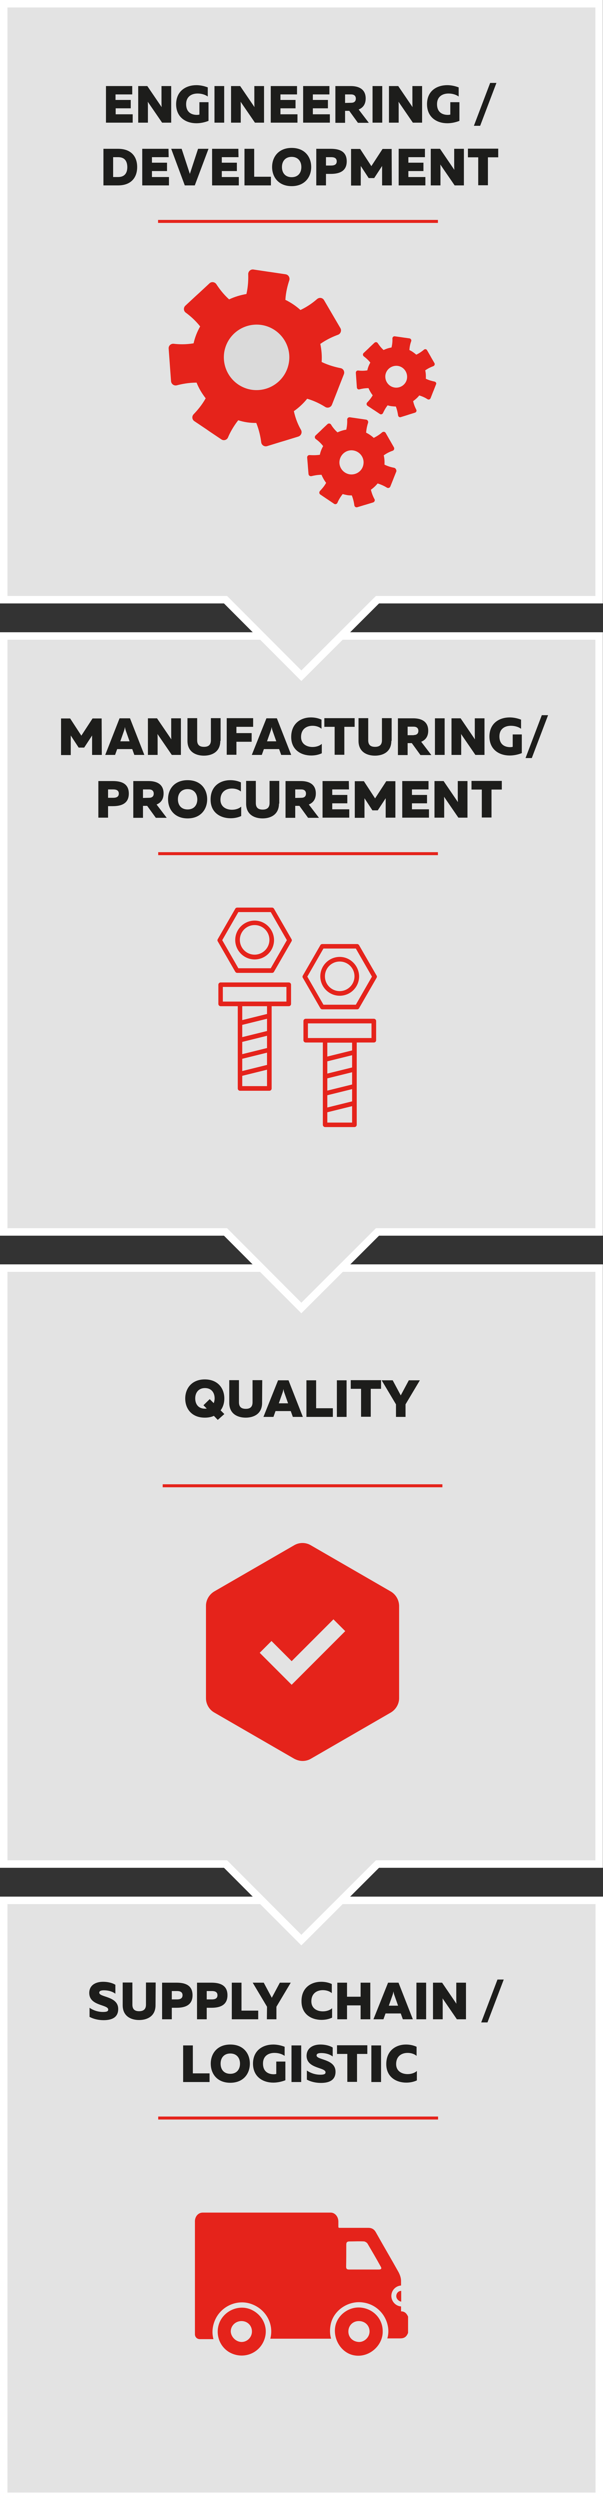 <?xml version="1.0" encoding="utf-8"?>
<!-- Generator: Adobe Illustrator 25.4.1, SVG Export Plug-In . SVG Version: 6.00 Build 0)  -->
<svg version="1.1" id="Livello_1" xmlns="http://www.w3.org/2000/svg" xmlns:xlink="http://www.w3.org/1999/xlink" x="0px" y="0px"
	 viewBox="0 0 404 1673.4" style="enable-background:new 0 0 404 1673.4;" xml:space="preserve">
<rect x="0" y="0" width="404" height="1673.4" fill="#333333" stroke="none"/>
<style type="text/css">
	.st0{fill:#E3E3E3;stroke:#FFFFFF;stroke-width:5;stroke-miterlimit:10;}
	.st1{fill:none;stroke:#E5231B;stroke-width:2;stroke-miterlimit:10;}
	.st2{fill:none;}
	.st3{enable-background:new    ;}
	.st4{fill:#1D1D1B;}
	.st5{fill:#E5231B;}
	.st6{fill:#DADADA;}
</style>
<g>
	<g>
		<polyline class="st0" points="401.5,1522.4 401.5,1670.9 2.5,1670.9 2.5,1272 401.5,1272 401.5,1420.5 401.5,1522.4 		"/>
		<line class="st1" x1="293.5" y1="1417.7" x2="106" y2="1417.7"/>
		<g>
			<rect x="31.3" y="1327.1" class="st2" width="339.5" height="121.6"/>
			<g class="st3">
				<path class="st4" d="M69.1,1326.5c3,0,6.1,0.7,8.2,2v6c-2.1-1.6-4.9-2.3-7.7-2.3c-2.4,0-3.1,0.7-3.1,1.6
					c0,3.2,12.7,2.2,12.7,10.9c0,5.8-4.4,7.5-9.8,7.5c-3.5,0-6.8-0.8-9.4-2.2v-6.1c2.9,2,6.1,2.8,8.9,2.8c2.6,0,3.6-0.4,3.6-1.6
					c0-3.5-12.7-2.3-12.7-11.1C59.8,1328.8,64,1326.5,69.1,1326.5z"/>
				<path class="st4" d="M104.2,1342.2c0,7.4-5.6,9.9-11,9.9s-11-2.5-11-9.9V1327h6.5v14.8c0,3.3,1.8,4.4,4.5,4.4
					c2.8,0,4.6-1.2,4.6-4.4V1327h6.5L104.2,1342.2L104.2,1342.2z"/>
				<path class="st4" d="M129,1335.5c0,6.4-4.6,8.4-10.7,8.4h-3.2v7.7h-6.5v-24.5h9.7C124.4,1327.1,129,1329,129,1335.5z
					 M118.6,1332.7h-3.5v5.6h3.5c2,0,3.7-0.6,3.7-2.8C122.3,1333.3,120.6,1332.7,118.6,1332.7z"/>
				<path class="st4" d="M152.4,1335.5c0,6.4-4.6,8.4-10.7,8.4h-3.2v7.7H132v-24.5h9.7C147.7,1327.1,152.4,1329,152.4,1335.5z
					 M142,1332.7h-3.5v5.6h3.5c2,0,3.7-0.6,3.7-2.8C145.7,1333.3,144,1332.7,142,1332.7z"/>
				<path class="st4" d="M161.8,1345.8H173v5.8h-17.7v-24.5h6.5V1345.8z"/>
				<path class="st4" d="M178.9,1343.2l-9.6-16.1h7.4l5.4,10.1l5.4-10.1h7.3l-9.6,16.1v8.4h-6.4L178.9,1343.2L178.9,1343.2z"/>
				<path class="st4" d="M215.2,1326.5c2.5,0,5,0.5,7.1,1.5v6.1c-1.5-1.3-3.7-2-6-2c-3.9,0-7.7,2.1-7.7,7.5c0,4.8,3.9,6.7,7.7,6.7
					c2.5,0,4.8-0.8,6.2-2.1v6.3c-2.1,1-4.6,1.5-7.1,1.5c-6.7,0-13.4-3.7-13.4-12.4C201.9,1330.4,208.5,1326.5,215.2,1326.5z"/>
				<path class="st4" d="M248.1,1351.6h-6.5v-9.3h-9.1v9.3H226v-24.5h6.5v9.4h9.1v-9.4h6.5V1351.6z"/>
				<path class="st4" d="M260,1327.1h7l9.6,24.5h-6.7l-1.4-3.9h-10.2l-1.4,3.9h-6.7L260,1327.1z M266.7,1342.5l-2.5-7.1
					c-0.2-0.6-0.4-1.2-0.6-2.5c-0.2,1.3-0.4,1.9-0.6,2.5l-2.5,7.1H266.7z"/>
				<path class="st4" d="M285.5,1351.6H279v-24.5h6.5V1351.6z"/>
				<path class="st4" d="M290.1,1327.1h6.1l9.6,14.1c-0.1-1.2-0.1-2.7-0.1-4.1v-10h6.5v24.5h-6.1l-9.6-14c0.1,1.2,0.1,2.7,0.1,4v10
					h-6.5V1327.1z"/>
				<path class="st4" d="M333.3,1325h4.2l-10.9,28.7h-4.2L333.3,1325z"/>
			</g>
			<g class="st3">
				<path class="st4" d="M129.2,1387.8h11.2v5.8h-17.7v-24.5h6.5V1387.8z"/>
				<path class="st4" d="M154.3,1368.5c8.8,0,13.1,6,13.1,12.8s-4.4,12.8-13.1,12.8c-8.8,0-13.1-6-13.1-12.8
					S145.6,1368.5,154.3,1368.5z M154.3,1374.5c-4.2,0-6.5,2.9-6.5,6.8s2.2,6.8,6.5,6.8c4.2,0,6.5-2.9,6.5-6.8
					S158.5,1374.5,154.3,1374.5z"/>
				<path class="st4" d="M183.1,1368.5c2.6,0,5.3,0.6,7.6,1.5v6.1c-1.8-1.3-4.3-2-6.8-2c-4,0-7.7,2-7.7,7.1c0,6.1,4.4,7.2,7.2,7.2
					c0.7,0,1.3-0.1,1.7-0.2v-8.3h6.1v12.5c-2.5,1-5.4,1.6-8.1,1.6c-7,0-13.6-3.9-13.6-12.8C169.6,1372.2,176.3,1368.5,183.1,1368.5z
					"/>
				<path class="st4" d="M201.8,1393.6h-6.5v-24.5h6.5V1393.6z"/>
				<path class="st4" d="M214.7,1368.5c3,0,6.1,0.7,8.2,2v6c-2.1-1.6-4.9-2.3-7.7-2.3c-2.4,0-3.1,0.7-3.1,1.6
					c0,3.2,12.7,2.2,12.7,10.9c0,5.8-4.4,7.5-9.8,7.5c-3.5,0-6.8-0.8-9.4-2.2v-6.1c2.9,2,6.1,2.8,8.9,2.8c2.6,0,3.6-0.4,3.6-1.6
					c0-3.5-12.7-2.3-12.7-11.1C205.5,1370.8,209.7,1368.5,214.7,1368.5z"/>
				<path class="st4" d="M246.1,1374.8h-6.9v18.7h-6.5v-18.7h-6.9v-5.8h20.3L246.1,1374.8L246.1,1374.8z"/>
				<path class="st4" d="M255.3,1393.6h-6.5v-24.5h6.5V1393.6z"/>
				<path class="st4" d="M272,1368.5c2.5,0,5,0.5,7.1,1.5v6.1c-1.5-1.3-3.7-2-6-2c-3.9,0-7.7,2.1-7.7,7.5c0,4.8,3.9,6.7,7.7,6.7
					c2.5,0,4.8-0.8,6.2-2.1v6.3c-2.1,1-4.6,1.5-7.1,1.5c-6.7,0-13.4-3.7-13.4-12.4C258.8,1372.4,265.4,1368.5,272,1368.5z"/>
			</g>
		</g>
		<path class="st5" d="M224.8,1556.4c-2.1,8.8,3.7,18.8,12.8,20.2c9.8,1.6,19.1-6.7,18.8-16.3c0-7.9-5.8-14.4-13.7-15.6
			C234.8,1543.4,226.7,1548.7,224.8,1556.4z M233.4,1560.6c0-4,3-7,7-7c4.2,0,7.2,3,7.2,7c0,3.7-3.3,7-7,7
			C236.4,1567.5,233.4,1564.5,233.4,1560.6z"/>
		<path class="st5" d="M147.4,1553.8c-3.5,7.4-0.9,16.5,6.3,20.7c9.1,5.1,20.2,0.9,23.5-8.8c2.8-8.1-1.4-16.7-9.5-20
			C160.2,1542.7,151.1,1546.2,147.4,1553.8z M154.6,1560.6c0-4,3.3-7,7.2-7c4,0,7,3,7,7c0,3.7-3,7-7,7
			C158.1,1567.5,154.8,1564.3,154.6,1560.6z"/>
		<path class="st5" d="M268.8,1540.6c0-2.6,0-4.9,0-7.2c-1.9,0-3.3,1.6-3.3,3.5C265.5,1538.7,267.1,1540.3,268.8,1540.6z"/>
		<path class="st5" d="M130.6,1487.3v75.1c0,1.9,1.4,3.3,3.3,3.3h9.1c-1.2-4.4-0.7-9.1,1.4-13.5c4.4-9.1,15.3-13.5,24.6-9.8
			c9.5,3.7,14.6,13.5,12.1,23h40.7c-0.9-3.3-0.9-6.5-0.2-9.8c2.1-9.5,12.1-16,21.9-14.4c9.5,1.4,16.5,9.5,16.7,19.1
			c0,1.6-0.2,3.3-0.7,4.9h8.6c2.6,0,4.2-0.9,5.3-3.7v-10.9c-0.9-1.9-2.1-3.5-4.7-3.5v-3.3c-3.5-0.2-6.5-3.3-6.5-7s2.8-6.7,6.5-7
			c0-0.9,0-2.1,0-3c0-2.1-0.7-4-1.6-5.8c-4.9-8.8-10-17.4-15.1-26.5c-1.2-2.3-2.8-3.3-5.3-3.3c-3.5,0-16,0-19.3,0
			c-0.5,0-0.7-0.2-0.7-0.7v-3.5c0-3.3-2.3-6-5.1-6h-85.8C132.7,1481,130.4,1483.8,130.6,1487.3z M232,1502.4c0-1.4,0.5-2.1,2.1-2.1
			c3.3,0,6.7-0.2,10,0c0.7,0.2,1.6,0.7,2.1,1.4c3,5.1,6,10.2,8.8,15.3c0.9,1.4,0.5,2.1-1.2,2.1c-3.5,0-16.7,0-20,0
			c-1.4,0-1.9-0.5-1.9-1.9C232,1512.4,232,1507.6,232,1502.4z"/>
	</g>
	<g>
		<polygon class="st0" points="2.5,848.8 2.5,1247.7 151.1,1247.7 201.9,1298.6 252.9,1247.7 401.4,1247.7 401.4,1099.2 
			401.4,997.3 401.4,848.8 		"/>
		<g>
			<line class="st1" x1="296.4" y1="994.5" x2="109" y2="994.5"/>
			<g>
				<rect x="32.9" y="923.9" class="st2" width="339.5" height="60.8"/>
				<g class="st3">
					<path class="st4" d="M143.3,947.7c-1.7,0.8-3.7,1.2-6.1,1.2c-8.8,0-13.1-6-13.1-12.8s4.4-12.8,13.1-12.8
						c8.8,0,13.1,6,13.1,12.8c0,2.9-0.8,5.7-2.5,7.9l2.5,2.5l-4.4,3.9L143.3,947.7z M137.3,942.9c0.4,0,0.8,0,1.2-0.1l-2.2-2.2
						l4.2-4.1l2.7,2.7c0.3-0.9,0.6-2,0.6-3.2c0-3.9-2.2-6.9-6.5-6.9c-4.2,0-6.5,3-6.5,6.9C130.8,940,133,942.9,137.3,942.9z"/>
					<path class="st4" d="M175.6,939c0,7.4-5.6,9.9-11,9.9s-11-2.5-11-9.9v-15.2h6.5v14.8c0,3.3,1.8,4.4,4.6,4.4s4.5-1.2,4.5-4.4
						v-14.8h6.5L175.6,939L175.6,939z"/>
					<path class="st4" d="M186.3,923.9h7l9.6,24.5h-6.7l-1.4-3.9h-10.2l-1.4,3.9h-6.7L186.3,923.9z M193,939.3l-2.5-7.1
						c-0.2-0.6-0.4-1.2-0.6-2.5c-0.2,1.3-0.4,1.9-0.6,2.5l-2.5,7.1H193z"/>
					<path class="st4" d="M211.8,942.6H223v5.8h-17.7v-24.5h6.5V942.6z"/>
					<path class="st4" d="M232.2,948.4h-6.5v-24.5h6.5V948.4z"/>
					<path class="st4" d="M255.3,929.6h-6.9v18.7h-6.5v-18.7H235v-5.8h20.3L255.3,929.6L255.3,929.6z"/>
					<path class="st4" d="M265.3,940l-9.6-16.1h7.4l5.4,10.1l5.4-10.1h7.4l-9.6,16.1v8.4h-6.4L265.3,940L265.3,940z"/>
				</g>
			</g>
			<path class="st5" d="M261.7,1065.2l-53.5-30.9c-3.4-2-7.7-2-11.1,0l-53.5,30.9c-3.4,2-5.6,5.7-5.6,9.6v61.9c0,4,2.2,7.7,5.6,9.6
				l53.5,30.9c1.7,0.9,3.6,1.5,5.6,1.5s3.9-0.5,5.6-1.5l53.5-30.9c3.4-2,5.6-5.7,5.6-9.6v-61.9
				C267.3,1070.9,265.2,1067.2,261.7,1065.2z M195.4,1127.7l-21.4-21.4l7.9-7.9l13.5,13.5l28-28l7.9,7.9L195.4,1127.7z"/>
		</g>
	</g>
	<g>
		<polygon class="st0" points="2.5,425.7 2.5,824.6 151.1,824.6 201.9,875.5 252.9,824.6 401.4,824.6 401.4,676.1 401.4,574.2 
			401.4,425.7 		"/>
		<g>
			<line class="st1" x1="293.4" y1="571.4" x2="106" y2="571.4"/>
			<g>
				<rect x="31.3" y="480.8" class="st2" width="339.5" height="121.6"/>
				<g class="st3">
					<path class="st4" d="M68.2,505.3h-6.5v-13l-5.3,8.1h-3.7l-5.3-8.1v13.1h-6.5v-24.5H47l7.5,11.5l7.5-11.5h6.1L68.2,505.3
						L68.2,505.3z"/>
					<path class="st4" d="M80.1,480.8h7l9.6,24.5H90l-1.4-3.9H78.5l-1.4,3.9h-6.6L80.1,480.8z M86.8,496.2l-2.5-7.1
						c-0.2-0.6-0.4-1.2-0.6-2.5c-0.2,1.3-0.4,1.9-0.6,2.5l-2.5,7.1H86.8z"/>
					<path class="st4" d="M99.1,480.8h6.1l9.6,14.1c-0.1-1.2-0.1-2.7-0.1-4.1v-10h6.5v24.5h-6.1l-9.6-14c0.1,1.2,0.1,2.7,0.1,4v10
						h-6.5V480.8z"/>
					<path class="st4" d="M147.6,495.9c0,7.4-5.6,9.9-11,9.9s-11-2.5-11-9.9v-15.2h6.5v14.8c0,3.3,1.8,4.4,4.6,4.4s4.6-1.2,4.6-4.4
						v-14.8h6.5v15.2H147.6z"/>
					<path class="st4" d="M169.6,486.5h-11.2v4.2h10.2v5.8h-10.2v8.7h-6.5v-24.5h17.7V486.5z"/>
					<path class="st4" d="M178.5,480.8h7l9.6,24.5h-6.7l-1.4-3.9h-10.2l-1.4,3.9h-6.7L178.5,480.8z M185.1,496.2l-2.5-7.1
						c-0.2-0.6-0.4-1.2-0.6-2.5c-0.2,1.3-0.4,1.9-0.6,2.5l-2.5,7.1H185.1z"/>
					<path class="st4" d="M208.3,480.2c2.5,0,5,0.5,7.1,1.5v6.1c-1.5-1.3-3.7-2-6-2c-3.9,0-7.7,2.1-7.7,7.5c0,4.8,3.9,6.7,7.7,6.7
						c2.5,0,4.8-0.8,6.2-2.1v6.3c-2.1,1-4.6,1.5-7.1,1.5c-6.7,0-13.4-3.7-13.4-12.4C195.1,484.1,201.7,480.2,208.3,480.2z"/>
					<path class="st4" d="M237.6,486.5h-6.9v18.7h-6.5v-18.7h-6.9v-5.8h20.3L237.6,486.5L237.6,486.5z"/>
					<path class="st4" d="M262.2,495.9c0,7.4-5.6,9.9-11,9.9s-11-2.5-11-9.9v-15.2h6.5v14.8c0,3.3,1.8,4.4,4.6,4.4s4.6-1.2,4.6-4.4
						v-14.8h6.5v15.2H262.2z"/>
					<path class="st4" d="M266.6,480.8h10.3c5,0,10,1.8,10,8.3c0,4.1-2,6.3-4.7,7.4l6.8,8.9h-7.3l-5.8-8h-2.8v8h-6.5V480.8z
						 M277.2,492c1.9,0,3.1-0.9,3.1-2.8s-1.3-2.8-3.1-2.8h-4.1v5.7h4.1V492z"/>
					<path class="st4" d="M297.9,505.3h-6.5v-24.5h6.5V505.3z"/>
					<path class="st4" d="M302.5,480.8h6.1l9.6,14.1c-0.1-1.2-0.1-2.7-0.1-4.1v-10h6.5v24.5h-6.1l-9.6-14c0.1,1.2,0.1,2.7,0.1,4v10
						h-6.5V480.8z"/>
					<path class="st4" d="M341.5,480.2c2.6,0,5.3,0.6,7.6,1.5v6.1c-1.8-1.3-4.3-2-6.8-2c-4,0-7.7,2-7.7,7.1c0,6.1,4.4,7.2,7.2,7.2
						c0.7,0,1.3-0.1,1.7-0.2v-8.3h6.1v12.5c-2.5,1-5.4,1.6-8.1,1.6c-7,0-13.6-3.9-13.6-12.8C328,483.9,334.7,480.2,341.5,480.2z"/>
					<path class="st4" d="M363,478.7h4.2l-10.9,28.7h-4.2L363,478.7z"/>
					<path class="st4" d="M86.3,531.2c0,6.4-4.6,8.4-10.7,8.4h-3.2v7.7h-6.5v-24.5h9.7C81.7,522.8,86.3,524.7,86.3,531.2z
						 M75.9,528.4h-3.5v5.6h3.5c2,0,3.7-0.6,3.7-2.8S77.9,528.4,75.9,528.4z"/>
					<path class="st4" d="M89.3,522.8h10.3c5,0,10,1.8,10,8.3c0,4.1-2,6.3-4.7,7.4l6.8,8.9h-7.3l-5.8-8h-2.8v8h-6.5V522.8z
						 M99.9,534c1.9,0,3.1-0.9,3.1-2.8c0-1.9-1.3-2.8-3.1-2.8h-4.1v5.7L99.9,534L99.9,534z"/>
					<path class="st4" d="M125.7,522.2c8.8,0,13.1,6,13.1,12.8s-4.4,12.8-13.1,12.8s-13.1-6-13.1-12.8
						C112.5,528.2,116.9,522.2,125.7,522.2z M125.7,528.2c-4.2,0-6.5,2.9-6.5,6.8c0,3.9,2.2,6.8,6.5,6.8s6.5-2.9,6.5-6.8
						C132.1,531.1,129.9,528.2,125.7,528.2z"/>
					<path class="st4" d="M154.3,522.2c2.5,0,5,0.5,7.1,1.5v6.1c-1.5-1.3-3.7-2-6-2c-3.9,0-7.7,2.1-7.7,7.5c0,4.8,3.9,6.7,7.7,6.7
						c2.5,0,4.8-0.8,6.2-2.1v6.3c-2.1,1-4.6,1.5-7.1,1.5c-6.7,0-13.4-3.7-13.4-12.4C141,526.1,147.6,522.2,154.3,522.2z"/>
					<path class="st4" d="M186.9,537.9c0,7.4-5.6,9.9-11,9.9s-11-2.5-11-9.9v-15.2h6.5v14.8c0,3.3,1.8,4.4,4.6,4.4s4.6-1.2,4.6-4.4
						v-14.8h6.5v15.2H186.9z"/>
					<path class="st4" d="M191.3,522.8h10.3c5,0,10,1.8,10,8.3c0,4.1-2,6.3-4.7,7.4l6.8,8.9h-7.3l-5.8-8h-2.8v8h-6.5V522.8z
						 M201.9,534c1.9,0,3.1-0.9,3.1-2.8c0-1.9-1.3-2.8-3.1-2.8h-4.1v5.7L201.9,534L201.9,534z"/>
					<path class="st4" d="M233.8,528.4h-11.2v3.7h10.1v5.6h-10.1v4H234v5.6h-17.9v-24.5h17.6L233.8,528.4L233.8,528.4L233.8,528.4z"
						/>
					<path class="st4" d="M264.9,547.3h-6.5v-13l-5.3,8.1h-3.6l-5.3-8.1v13.1h-6.5v-24.5h6.1l7.5,11.5l7.5-11.5h6.1V547.3
						L264.9,547.3z"/>
					<path class="st4" d="M287.2,528.4H276v3.7h10.1v5.6H276v4h11.4v5.6h-17.9v-24.5h17.6v5.6L287.2,528.4L287.2,528.4z"/>
					<path class="st4" d="M291.1,522.8h6.1l9.6,14.1c-0.1-1.2-0.1-2.7-0.1-4.1v-10h6.5v24.5h-6.1l-9.6-14c0.1,1.2,0.1,2.7,0.1,4v10
						h-6.5V522.8z"/>
					<path class="st4" d="M336.2,528.5h-6.9v18.7h-6.5v-18.7h-6.9v-5.8h20.3V528.5L336.2,528.5z"/>
				</g>
			</g>
			<path class="st5" d="M170.6,616.2c-7.1,0-13,5.8-13,13c0,7.1,5.8,13,13,13s13-5.8,13-13C183.5,622,177.7,616.2,170.6,616.2z
				 M170.6,639c-5.5,0-9.9-4.4-9.9-9.9s4.4-9.9,9.9-9.9s9.9,4.4,9.9,9.9S176,639,170.6,639z"/>
			<path class="st5" d="M227.6,640.5c-7.1,0-13,5.8-13,13c0,7.1,5.8,13,13,13s13-5.8,13-13C240.5,646.4,234.7,640.5,227.6,640.5z
				 M227.6,663.4c-5.5,0-9.9-4.4-9.9-9.9s4.4-9.9,9.9-9.9s9.9,4.4,9.9,9.9S233,663.4,227.6,663.4z"/>
			<path class="st5" d="M195.3,628.6l-11.7-20.3c-0.3-0.5-0.8-0.8-1.3-0.8h-23.4c-0.5,0-1.1,0.3-1.3,0.8l-11.7,20.3
				c-0.3,0.5-0.3,1.1,0,1.5l11.7,20.3c0.3,0.5,0.8,0.8,1.3,0.8h23.4c0.5,0,1.1-0.3,1.3-0.8l11.7-20.3
				C195.6,629.7,195.6,629.1,195.3,628.6z M181.4,648.1h-21.7l-10.8-18.8l10.8-18.8h21.7l10.8,18.8L181.4,648.1z"/>
			<path class="st5" d="M195,672v-12.9c0-0.8-0.7-1.5-1.5-1.5h-45.7c-0.8,0-1.5,0.7-1.5,1.5V672c0,0.8,0.7,1.5,1.5,1.5h11.5v55.1
				c0,0.8,0.7,1.5,1.5,1.5h19.7c0.8,0,1.5-0.7,1.5-1.5v-55.1h11.5C194.3,673.5,195,672.8,195,672z M178.9,701.5l-16.6,4.1v-8.2
				l16.6-4.1V701.5z M162.3,708.7l16.6-4.1v8.2l-16.6,4.1V708.7z M178.9,690.1l-16.6,4.1V686l16.6-4.1V690.1z M162.3,727v-6.9
				l16.6-4.1v11H162.3z M178.9,678.7l-16.6,4.1v-9.3h16.6V678.7z M191.9,670.4h-42.6v-9.8h42.6V670.4z"/>
			<path class="st5" d="M252.3,653l-11.7-20.3c-0.3-0.5-0.8-0.8-1.3-0.8h-23.4c-0.5,0-1.1,0.3-1.3,0.8L202.9,653
				c-0.3,0.5-0.3,1.1,0,1.5l11.7,20.3c0.3,0.5,0.8,0.8,1.3,0.8h23.4c0.5,0,1.1-0.3,1.3-0.8l11.7-20.3
				C252.6,654,252.6,653.4,252.3,653z M238.4,672.5h-21.7l-10.8-18.8l10.8-18.8h21.7l10.8,18.8L238.4,672.5z"/>
			<path class="st5" d="M252,696.3v-12.9c0-0.8-0.7-1.5-1.5-1.5h-45.7c-0.8,0-1.5,0.7-1.5,1.5v12.9c0,0.8,0.7,1.5,1.5,1.5h11.5v55.1
				c0,0.8,0.7,1.5,1.5,1.5h19.7c0.8,0,1.5-0.7,1.5-1.5v-55.1h11.5C251.3,697.8,252,697.2,252,696.3z M235.9,725.9l-16.6,4.1v-8.2
				l16.6-4.1V725.9z M219.3,733.1l16.6-4.1v8.2l-16.6,4.1V733.1z M235.9,714.5l-16.6,4.1v-8.2l16.6-4.1V714.5z M219.3,751.4v-6.9
				l16.6-4.1v11H219.3z M235.9,703.1l-16.6,4.1v-9.3h16.6V703.1z M248.9,694.8h-42.6V685h42.6V694.8z"/>
		</g>
	</g>
	<g>
		<polygon class="st0" points="2.5,2.5 2.5,401.4 151.1,401.4 201.9,452.3 252.9,401.4 401.4,401.4 401.4,252.9 401.4,151 
			401.4,2.5 		"/>
		<g>
			<line class="st1" x1="293.4" y1="148.2" x2="105.9" y2="148.2"/>
			<rect x="31.2" y="57.6" class="st2" width="339.5" height="121.6"/>
			<g class="st3">
				<path class="st4" d="M88.6,63.2H77.4v3.7h10.2v5.6H77.5v4h11.4v5.6H71V57.6h17.6V63.2z"/>
				<path class="st4" d="M92.6,57.6h6.1l9.6,14.1c-0.1-1.2-0.1-2.7-0.1-4.1v-10h6.5v24.5h-6.1l-9.6-14c0.1,1.2,0.1,2.7,0.1,4v10
					h-6.5V57.6z"/>
				<path class="st4" d="M131.6,57c2.6,0,5.3,0.6,7.6,1.5v6.1c-1.8-1.3-4.3-2-6.8-2c-4,0-7.7,2-7.7,7.1c0,6.1,4.4,7.2,7.2,7.2
					c0.7,0,1.3-0.1,1.7-0.2v-8.3h6.1v12.5c-2.5,1-5.4,1.6-8.1,1.6c-7,0-13.6-3.9-13.6-12.8C118.1,60.7,124.8,57,131.6,57z"/>
				<path class="st4" d="M150.2,82.1h-6.5V57.6h6.5V82.1z"/>
				<path class="st4" d="M154.8,57.6h6.1l9.6,14.1c-0.1-1.2-0.1-2.7-0.1-4.1v-10h6.5v24.5h-6.1l-9.6-14c0.1,1.2,0.1,2.7,0.1,4v10
					h-6.5V57.6z"/>
				<path class="st4" d="M199.1,63.2h-11.2v3.7H198v5.6h-10.1v4h11.4v5.6h-17.9V57.6H199v5.6C199,63.2,199.1,63.2,199.1,63.2z"/>
				<path class="st4" d="M220.7,63.2h-11.1v3.7h10.1v5.6h-10.1v4H221v5.6h-17.9V57.6h17.6L220.7,63.2L220.7,63.2z"/>
				<path class="st4" d="M224.7,57.6H235c5,0,10,1.8,10,8.3c0,4.1-2,6.3-4.7,7.4l6.8,8.9h-7.3l-5.8-8h-2.8v8h-6.5V57.6z M235.3,68.8
					c1.9,0,3.1-0.9,3.1-2.8s-1.3-2.8-3.1-2.8h-4.1v5.7L235.3,68.8L235.3,68.8z"/>
				<path class="st4" d="M256,82.1h-6.4V57.6h6.5v24.5H256z"/>
				<path class="st4" d="M260.7,57.6h6.1l9.6,14.1c-0.1-1.2-0.1-2.7-0.1-4.1v-10h6.5v24.5h-6.2l-9.6-14c0.1,1.2,0.1,2.7,0.1,4v10
					h-6.5V57.6H260.7z"/>
				<path class="st4" d="M299.7,57c2.6,0,5.3,0.6,7.6,1.5v6.1c-1.8-1.3-4.3-2-6.8-2c-4,0-7.7,2-7.7,7.1c0,6.1,4.4,7.2,7.2,7.2
					c0.7,0,1.3-0.1,1.7-0.2v-8.3h6.1v12.5c-2.5,1-5.4,1.6-8.1,1.6c-7,0-13.6-3.9-13.6-12.8C286.1,60.7,292.8,57,299.7,57z"/>
				<path class="st4" d="M328.4,55.5h4.2l-10.9,28.7h-4.2L328.4,55.5z"/>
			</g>
			<g class="st3">
				<path class="st4" d="M91.9,111.8c0,7.1-4.1,12.3-12.8,12.3h-9.8V99.6h9.8C87.8,99.6,91.9,104.7,91.9,111.8z M79.1,105.2h-3.3
					v13.3h3.3c3.9,0,6.2-2.1,6.2-6.7C85.2,107.2,83,105.2,79.1,105.2z"/>
				<path class="st4" d="M113,105.2h-11.2v3.7h10.1v5.6h-10.1v4h11.4v5.6H95.3V99.6h17.6L113,105.2L113,105.2z"/>
				<path class="st4" d="M114.7,99.6h7l5.5,16.8l5.5-16.8h7l-9.2,24.5h-6.7L114.7,99.6z"/>
				<path class="st4" d="M159.8,105.2h-11.2v3.7h10.1v5.6h-10.1v4H160v5.6h-17.9V99.6h17.6L159.8,105.2L159.8,105.2z"/>
				<path class="st4" d="M170.3,118.3h11.2v5.8h-17.7V99.6h6.5V118.3z"/>
				<path class="st4" d="M195.4,99c8.8,0,13.1,6,13.1,12.8s-4.4,12.8-13.1,12.8s-13.1-6-13.1-12.8C182.3,105,186.7,99,195.4,99z
					 M195.4,105c-4.2,0-6.5,2.9-6.5,6.8s2.2,6.8,6.5,6.8s6.5-2.9,6.5-6.8S199.6,105,195.4,105z"/>
				<path class="st4" d="M232.3,108c0,6.4-4.6,8.4-10.7,8.4h-3.2v7.7h-6.5V99.6h9.7C227.7,99.6,232.3,101.5,232.3,108z M221.9,105.2
					h-3.5v5.6h3.5c2,0,3.7-0.6,3.7-2.8S223.9,105.2,221.9,105.2z"/>
				<path class="st4" d="M262.5,124.1H256v-13l-5.3,8.1H247l-5.3-8.1v13.1h-6.5V99.7h6.1l7.5,11.5l7.5-11.5h6.1L262.5,124.1
					L262.5,124.1z"/>
				<path class="st4" d="M284.7,105.2h-11.1v3.7h10.1v5.6h-10.1v4H285v5.6h-17.9V99.6h17.6V105.2z"/>
				<path class="st4" d="M288.7,99.6h6.1l9.6,14.1c-0.1-1.2-0.1-2.7-0.1-4.1v-10h6.5v24.5h-6.2l-9.6-14c0.1,1.2,0.1,2.7,0.1,4v10
					h-6.5V99.6H288.7z"/>
				<path class="st4" d="M333.8,105.3h-6.9V124h-6.5v-18.7h-6.9v-5.8h20.3V105.3z"/>
			</g>
			<path class="st6" d="M175.2,217.5c-12-1.8-23.1,6.5-24.9,18.5s6.5,23.1,18.5,24.9s23.1-6.5,24.9-18.5
				C195.4,230.5,187.1,219.3,175.2,217.5z"/>
			<path class="st5" d="M196.9,275.2c3.3-2.3,6.3-5.1,8.9-8.3c5.2,1.5,9.4,3.8,12.1,5.5c1.6,1,3.8,0.3,4.5-1.5l3.5-8.9l1-2.6
				l3.5-8.9c0.7-1.8-0.4-3.8-2.3-4.1c-3.1-0.6-7.8-1.8-12.6-4.1c0.3-4.2-0.1-8.2-0.9-12.1c4.4-3.1,8.8-5,11.8-6.1
				c1.8-0.6,2.6-2.8,1.7-4.4l-4.8-8.2l-1.4-2.4l-4.8-8.2c-1-1.7-3.2-2-4.7-0.7c-2.4,2.1-6.2,5-11.1,7.3c-3-2.7-6.4-5-10.1-6.8
				c0.3-5.3,1.6-10,2.6-13c0.6-1.8-0.5-3.8-2.4-4.1l-9.4-1.4l-2.8-0.4l-9.4-1.4c-1.9-0.3-3.6,1.3-3.5,3.2c0.1,3.2,0,8-1.2,13.2
				c-4.1,0.7-8,1.9-11.6,3.6c-4-3.6-6.8-7.5-8.5-10.1c-1-1.6-3.3-2-4.7-0.6l-7,6.5l-2.1,1.9l-7,6.5c-1.4,1.3-1.3,3.6,0.3,4.7
				c2.6,1.9,6.3,5,9.6,9.2c-2,3.5-3.5,7.3-4.4,11.3c-5.3,0.9-10.1,0.7-13.3,0.3c-1.9-0.2-3.6,1.3-3.4,3.3l0.7,9.5l0.2,2.8l0.7,9.5
				c0.2,1.9,2,3.2,3.9,2.7c3.1-0.8,7.8-1.8,13.2-1.8c1.5,3.8,3.6,7.3,6.1,10.5c-2.6,4.7-5.8,8.3-8,10.6c-1.4,1.4-1.2,3.6,0.4,4.7
				l7.9,5.3l2.3,1.6l7.9,5.3c1.6,1.1,3.8,0.4,4.5-1.4c1.2-2.9,3.5-7.2,6.8-11.4c1.9,0.6,3.9,1.1,6,1.4c2,0.3,4.1,0.4,6.1,0.4
				c2,5,2.9,9.7,3.3,12.9c0.2,1.9,2.1,3.2,4,2.6l9.1-2.8l2.7-0.8l9.1-2.8c1.8-0.6,2.7-2.7,1.8-4.4C200,284.9,198,280.5,196.9,275.2z
				 M193.6,242.4c-1.8,12-12.9,20.2-24.9,18.5c-12-1.8-20.2-12.9-18.5-24.9c1.8-12,12.9-20.2,24.9-18.5
				C187.1,219.3,195.4,230.5,193.6,242.4z"/>
			<path class="st5" d="M264,313.1c-1.6-0.3-4-0.9-6.4-2.1c0.1-2.1,0-4.2-0.5-6.2c2.2-1.6,4.5-2.6,6-3.1c0.9-0.3,1.3-1.4,0.8-2.3
				l-2.4-4.2l-0.7-1.2l-2.4-4.2c-0.5-0.9-1.6-1-2.4-0.4c-1.2,1.1-3.2,2.5-5.6,3.7c-1.5-1.4-3.3-2.6-5.1-3.5c0.2-2.7,0.8-5.1,1.3-6.6
				c0.3-0.9-0.3-1.9-1.2-2.1l-4.8-0.7l-1.4-0.2l-4.8-0.7c-1-0.1-1.8,0.6-1.8,1.6c0.1,1.6,0,4.1-0.6,6.7c-2.1,0.3-4.1,1-5.9,1.8
				c-2-1.8-3.5-3.8-4.3-5.2c-0.5-0.8-1.7-1-2.4-0.3l-3.5,3.3l-1,1l-3.5,3.3c-0.7,0.7-0.6,1.8,0.2,2.4c1.3,0.9,3.2,2.5,4.9,4.7
				c-1,1.8-1.8,3.7-2.2,5.8c-2.7,0.4-5.2,0.3-6.8,0.2c-1-0.1-1.8,0.7-1.7,1.7l0.4,4.8l0.1,1.4l0.4,4.8c0.1,1,1,1.6,2,1.4
				c1.6-0.4,4-0.9,6.7-0.9c0.8,1.9,1.8,3.7,3.1,5.4c-1.3,2.4-3,4.2-4.1,5.4c-0.7,0.7-0.6,1.9,0.2,2.4l4,2.7l1.2,0.8l4,2.7
				c0.8,0.6,1.9,0.2,2.3-0.7c0.6-1.5,1.8-3.7,3.5-5.8c1,0.3,2,0.5,3,0.7s2.1,0.2,3.1,0.2c1,2.5,1.5,5,1.7,6.6c0.1,1,1.1,1.6,2,1.3
				l4.6-1.4l1.4-0.4l4.6-1.4c0.9-0.3,1.4-1.4,0.9-2.2c-0.8-1.4-1.8-3.7-2.4-6.3c1.7-1.2,3.2-2.6,4.5-4.2c2.6,0.8,4.8,1.9,6.2,2.8
				c0.8,0.5,1.9,0.2,2.3-0.7l1.8-4.5l0.5-1.3l1.8-4.5C265.6,314.3,265,313.3,264,313.1z M234.3,317.5c-4.4-0.7-7.5-4.8-6.8-9.2
				c0.7-4.4,4.8-7.5,9.2-6.8s7.5,4.8,6.8,9.2C242.9,315.1,238.8,318.1,234.3,317.5z"/>
			<path class="st5" d="M291.1,255.4c-1.4-0.3-3.6-0.8-5.8-1.9c0.1-1.9,0-3.8-0.4-5.6c2-1.4,4-2.3,5.4-2.8c0.8-0.3,1.2-1.3,0.8-2
				l-2.2-3.8l-0.6-1.1l-2.2-3.8c-0.4-0.8-1.5-0.9-2.1-0.3c-1.1,0.9-2.9,2.3-5.1,3.3c-1.4-1.2-2.9-2.3-4.6-3.1
				c0.1-2.4,0.7-4.6,1.2-5.9c0.3-0.8-0.2-1.7-1.1-1.9l-4.3-0.6l-1.3-0.2l-4.3-0.6c-0.9-0.1-1.6,0.6-1.6,1.5c0.1,1.4,0,3.6-0.6,6
				c-1.9,0.3-3.7,0.9-5.3,1.7c-1.8-1.6-3.1-3.4-3.9-4.6c-0.5-0.8-1.5-0.9-2.2-0.3l-3.2,3l-0.9,0.9l-3.2,3c-0.6,0.6-0.6,1.6,0.1,2.2
				c1.2,0.9,2.9,2.3,4.4,4.2c-0.9,1.6-1.6,3.3-2,5.2c-2.4,0.4-4.6,0.3-6.1,0.1c-0.9-0.1-1.6,0.6-1.6,1.5l0.3,4.3l0.1,1.3l0.3,4.3
				c0.1,0.9,0.9,1.5,1.8,1.2c1.4-0.4,3.6-0.8,6-0.8c0.7,1.7,1.7,3.4,2.8,4.8c-1.2,2.1-2.7,3.8-3.7,4.8c-0.6,0.6-0.5,1.7,0.2,2.2
				l3.6,2.4l1.1,0.7l3.6,2.4c0.7,0.5,1.7,0.2,2.1-0.6c0.6-1.3,1.6-3.3,3.1-5.2c0.9,0.3,1.8,0.5,2.7,0.6c0.9,0.1,1.9,0.2,2.8,0.2
				c0.9,2.3,1.3,4.5,1.5,5.9c0.1,0.9,1,1.5,1.8,1.2l4.2-1.3l1.2-0.4l4.2-1.3c0.8-0.3,1.2-1.2,0.8-2c-0.7-1.3-1.6-3.3-2.1-5.7
				c1.5-1.1,2.9-2.3,4.1-3.8c2.4,0.7,4.3,1.7,5.5,2.5c0.8,0.5,1.7,0.2,2.1-0.7l1.6-4.1l0.5-1.2l1.6-4.1
				C292.5,256.5,292,255.6,291.1,255.4z M264.4,259.4c-4-0.6-6.7-4.3-6.2-8.3c0.6-4,4.3-6.7,8.3-6.2c4,0.6,6.7,4.3,6.2,8.3
				C272.2,257.2,268.4,260,264.4,259.4z"/>
		</g>
	</g>
</g>
</svg>
